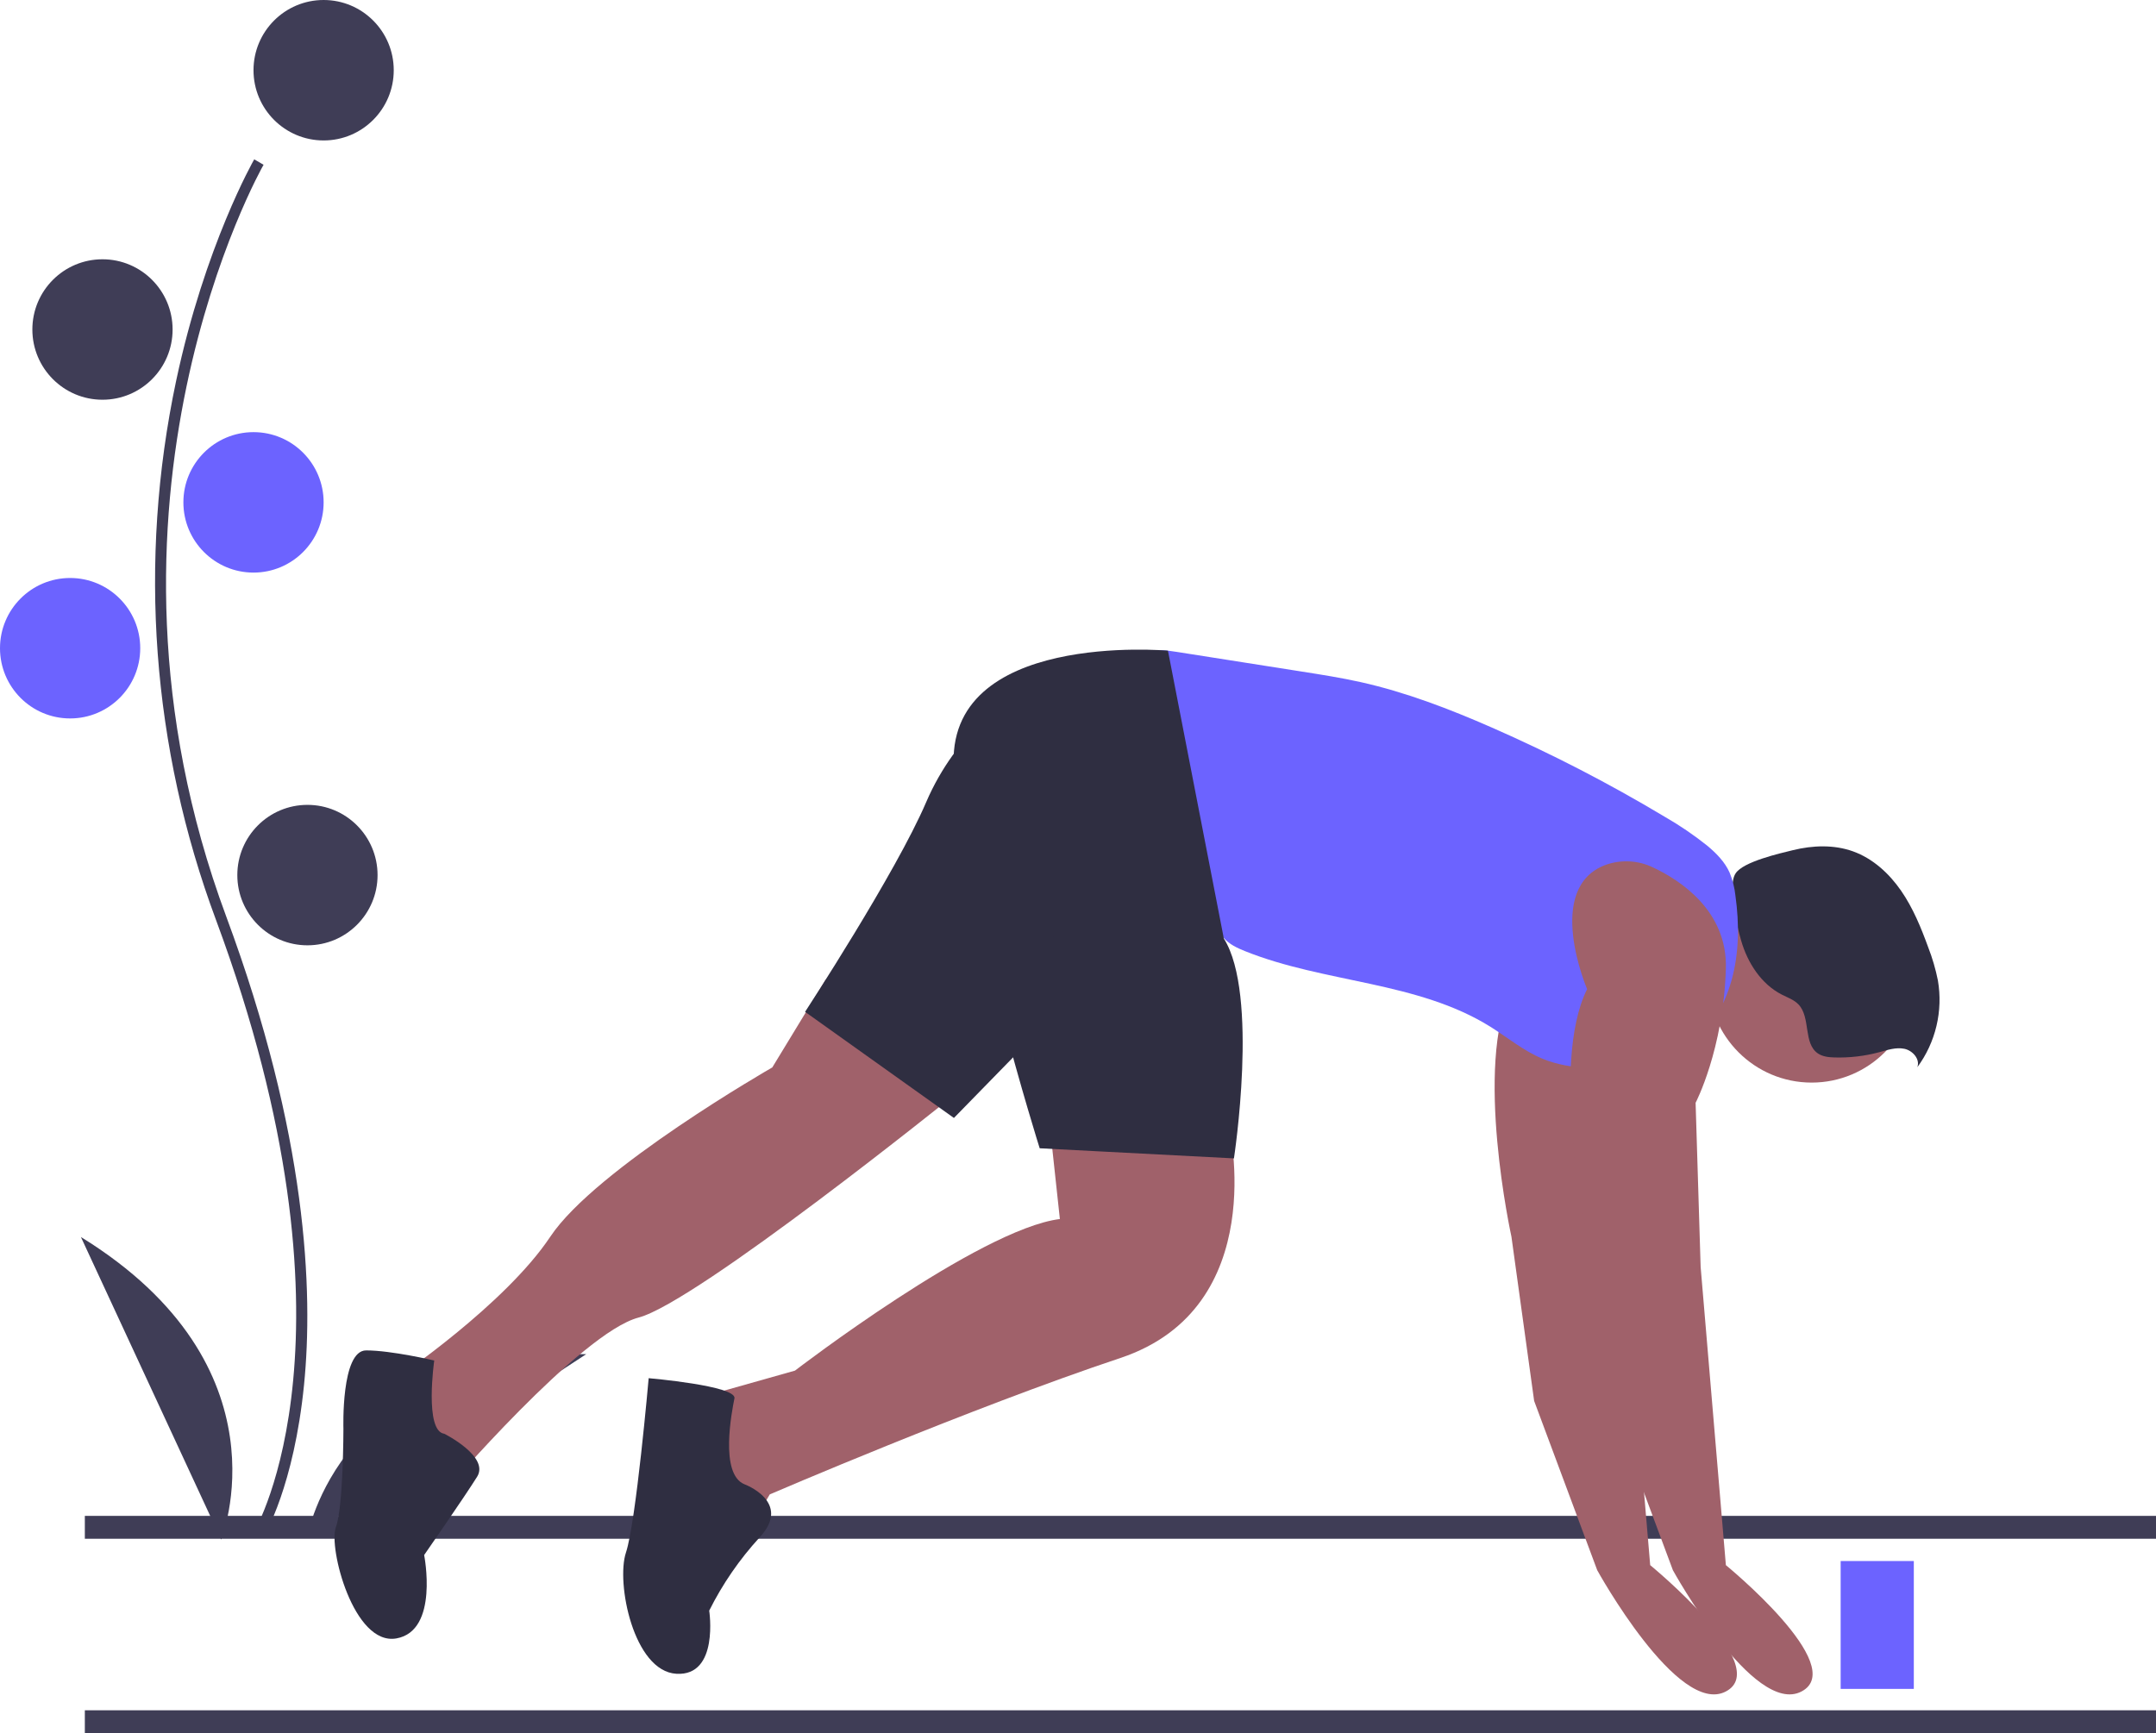 <svg width="393" height="316" viewBox="0 0 393 316" fill="none" xmlns="http://www.w3.org/2000/svg">
<g clip-path="url(#clip0_994_623)">
<path d="M15.465 276.385H393V280.555H15.465V276.385Z" fill="#3F3D56"/>
<path d="M15.465 311.83H393V316H15.465V311.83Z" fill="#3F3D56"/>
<path d="M48.032 280.221C48.258 279.852 53.578 270.953 55.422 252.475C57.114 235.522 56.026 206.947 41.232 167.087C13.206 91.575 47.691 30.648 48.044 30.041L46.342 29.052C46.253 29.206 37.354 44.74 32.098 69.476C25.152 102.27 27.681 136.368 39.389 167.774C67.368 243.157 46.567 278.843 46.354 279.195L48.032 280.221Z" fill="#3F3D56"/>
<path d="M58.991 25.607C51.932 25.607 46.21 19.875 46.21 12.803C46.21 5.732 51.932 0 58.991 0C66.05 0 71.772 5.732 71.772 12.803C71.772 19.875 66.05 25.607 58.991 25.607Z" fill="#3F3D56"/>
<path d="M18.68 72.881C11.621 72.881 5.899 67.149 5.899 60.078C5.899 53.007 11.621 47.274 18.68 47.274C25.739 47.274 31.462 53.007 31.462 60.078C31.462 67.149 25.739 72.881 18.68 72.881Z" fill="#3F3D56"/>
<path d="M46.21 104.398C39.151 104.398 33.428 98.666 33.428 91.594C33.428 84.523 39.151 78.791 46.21 78.791C53.269 78.791 58.991 84.523 58.991 91.594C58.991 98.666 53.269 104.398 46.21 104.398Z" fill="#6C63FF"/>
<path d="M12.781 130.99C5.722 130.99 -0 125.257 -0 118.186C-0 111.115 5.722 105.383 12.781 105.383C19.84 105.383 25.562 111.115 25.562 118.186C25.562 125.257 19.84 130.99 12.781 130.99Z" fill="#6C63FF"/>
<path d="M56.042 172.355C48.983 172.355 43.26 166.623 43.26 159.552C43.26 152.48 48.983 146.748 56.042 146.748C63.101 146.748 68.823 152.48 68.823 159.552C68.823 166.623 63.101 172.355 56.042 172.355Z" fill="#3F3D56"/>
<path d="M40.31 280.692C40.31 280.692 53.092 249.176 14.748 225.539L40.31 280.692Z" fill="#3F3D56"/>
<path d="M56.03 280.121C56.03 280.121 61.847 246.606 106.869 246.893L56.03 280.121Z" fill="#3F3D56"/>
<path d="M330.231 197.385C319.819 197.385 311.377 188.929 311.377 178.499C311.377 168.068 319.819 159.612 330.231 159.612C340.644 159.612 349.085 168.068 349.085 178.499C349.085 188.929 340.644 197.385 330.231 197.385Z" fill="#A0616A"/>
<path d="M326.815 155.008C330.421 154.121 334.298 153.973 337.791 155.233C341.388 156.531 344.35 159.245 346.528 162.393C348.706 165.541 350.169 169.124 351.479 172.722C352.243 174.685 352.835 176.71 353.247 178.775C353.717 181.528 353.626 184.348 352.981 187.065C352.336 189.782 351.149 192.341 349.492 194.587C350.044 193.129 348.654 191.539 347.129 191.223C345.604 190.907 344.051 191.441 342.548 191.846C339.898 192.558 337.159 192.881 334.417 192.803C333.367 192.774 332.266 192.668 331.392 192.083C328.656 190.249 330.104 185.512 327.827 183.13C327.014 182.28 325.854 181.883 324.807 181.35C321.036 179.43 318.551 175.557 317.378 171.486C316.642 168.935 314.818 161.606 316.373 159.234C317.779 157.091 324.428 155.595 326.815 155.008Z" fill="#2F2E41"/>
<path d="M278.928 157.674C280.32 157.184 281.796 156.974 283.27 157.056C284.743 157.138 286.187 157.511 287.516 158.153C292.434 160.464 301.131 166.061 300.801 176.656C300.341 191.397 295.283 201.07 295.283 201.07L296.202 231.012L300.801 285.367C300.801 285.367 323.333 303.793 314.596 308.399C305.859 313.006 291.144 286.289 291.144 286.289L279.648 255.426L275.509 225.484C275.509 225.484 268.612 194.16 275.509 180.341C275.509 180.341 267.541 161.837 278.928 157.674Z" fill="#A0616A"/>
<path d="M224.006 205.216C224.006 205.216 231.823 238.382 204.232 247.595C176.641 256.808 140.313 272.469 140.313 272.469L135.715 280.3L125.138 266.02L126.978 254.965L144.912 249.898C144.912 249.898 178.481 224.102 193.196 222.26L191.356 205.216H224.006Z" fill="#A0616A"/>
<path d="M150.519 178.599L140.774 194.621C140.774 194.621 108.584 213.047 100.307 225.484C92.03 237.921 72.256 251.28 72.256 251.28L80.993 272.009C80.993 272.009 105.825 242.988 116.402 240.225C126.978 237.461 173.883 199.688 173.883 199.688L150.519 178.599Z" fill="#A0616A"/>
<path d="M237.31 122.447C240.9 123.012 244.492 123.578 248.038 124.37C256.278 126.211 264.201 129.26 271.935 132.65C282.759 137.394 293.272 142.82 303.41 148.895C306.145 150.459 308.754 152.234 311.214 154.203C312.851 155.569 314.392 157.134 315.27 159.078C315.827 160.436 316.188 161.866 316.341 163.326C317.054 168.448 317.021 173.734 315.635 178.716C314.25 183.698 311.44 188.369 307.304 191.464C306.209 192.309 304.993 192.985 303.698 193.467C301.955 193.999 300.15 194.302 298.329 194.368C292.527 194.83 286.466 195.254 281.097 193.003C277.685 191.573 274.797 189.155 271.657 187.196C258.362 178.9 241.47 179.254 226.932 173.413C225.519 172.845 224.08 172.183 223.091 171.023C222.343 170.028 221.779 168.907 221.427 167.712C219.589 162.616 217.751 157.521 215.913 152.425C214.748 149.196 213.583 145.965 212.605 142.674C211.583 139.232 210.768 135.733 209.954 132.235C209.253 129.226 208.531 126.074 208.801 122.963C209.198 118.374 210.257 118.187 214.464 118.852C222.079 120.054 229.694 121.252 237.31 122.447Z" fill="#6C63FF"/>
<path d="M292.722 157.674C294.115 157.184 295.591 156.974 297.065 157.056C298.538 157.138 299.981 157.511 301.311 158.153C306.229 160.464 314.926 166.061 314.596 176.656C314.136 191.397 309.078 201.07 309.078 201.07L309.997 231.012L314.596 285.367C314.596 285.367 337.128 303.793 328.391 308.399C319.654 313.006 304.939 286.289 304.939 286.289L293.443 255.426L289.304 225.484C289.304 225.484 282.406 194.16 289.304 180.341C289.304 180.341 281.336 161.837 292.722 157.674Z" fill="#A0616A"/>
<path d="M212.896 118.635C212.896 118.635 172.043 114.93 173.882 140.265C175.722 165.6 189.517 209.361 189.517 209.361L224.925 211.204C224.925 211.204 229.524 181.262 223.086 171.128L212.896 118.635Z" fill="#2F2E41"/>
<path d="M184.459 126.907C184.459 126.907 174.343 133.356 168.825 146.254C163.306 159.152 146.752 184.487 146.752 184.487L173.883 203.834L194.116 183.105L184.459 126.907Z" fill="#2F2E41"/>
<path d="M135.715 270.627C135.715 270.627 144.452 273.851 138.474 280.3C134.802 284.302 131.706 288.798 129.277 293.659C129.277 293.659 131.116 305.635 123.299 305.175C115.482 304.714 112.263 288.592 114.102 283.064C115.941 277.536 118.241 251.28 118.241 251.28C118.241 251.28 134.335 252.662 133.875 254.965C133.416 257.268 131.116 268.784 135.715 270.627Z" fill="#2F2E41"/>
<path d="M80.993 261.414C80.993 261.414 89.271 265.56 86.972 269.245C84.672 272.93 77.315 283.525 77.315 283.525C77.315 283.525 80.074 297.344 72.256 298.726C64.439 300.108 59.84 282.143 61.22 278.458C62.6 274.773 62.6 260.493 62.6 260.493C62.6 260.493 62.14 246.213 66.738 246.213C71.337 246.213 79.154 248.055 79.154 248.055C79.154 248.055 77.315 260.953 80.993 261.414Z" fill="#2F2E41"/>
<path d="M335.519 284.617H348.854V307.931H335.519V284.617Z" fill="#6C63FF"/>
</g>
<defs>
<clipPath id="clip0_994_623">
<rect width="393" height="316" fill="white" transform="matrix(-1 0 0 1 393 0)"/>
</clipPath>
</defs>
</svg>
